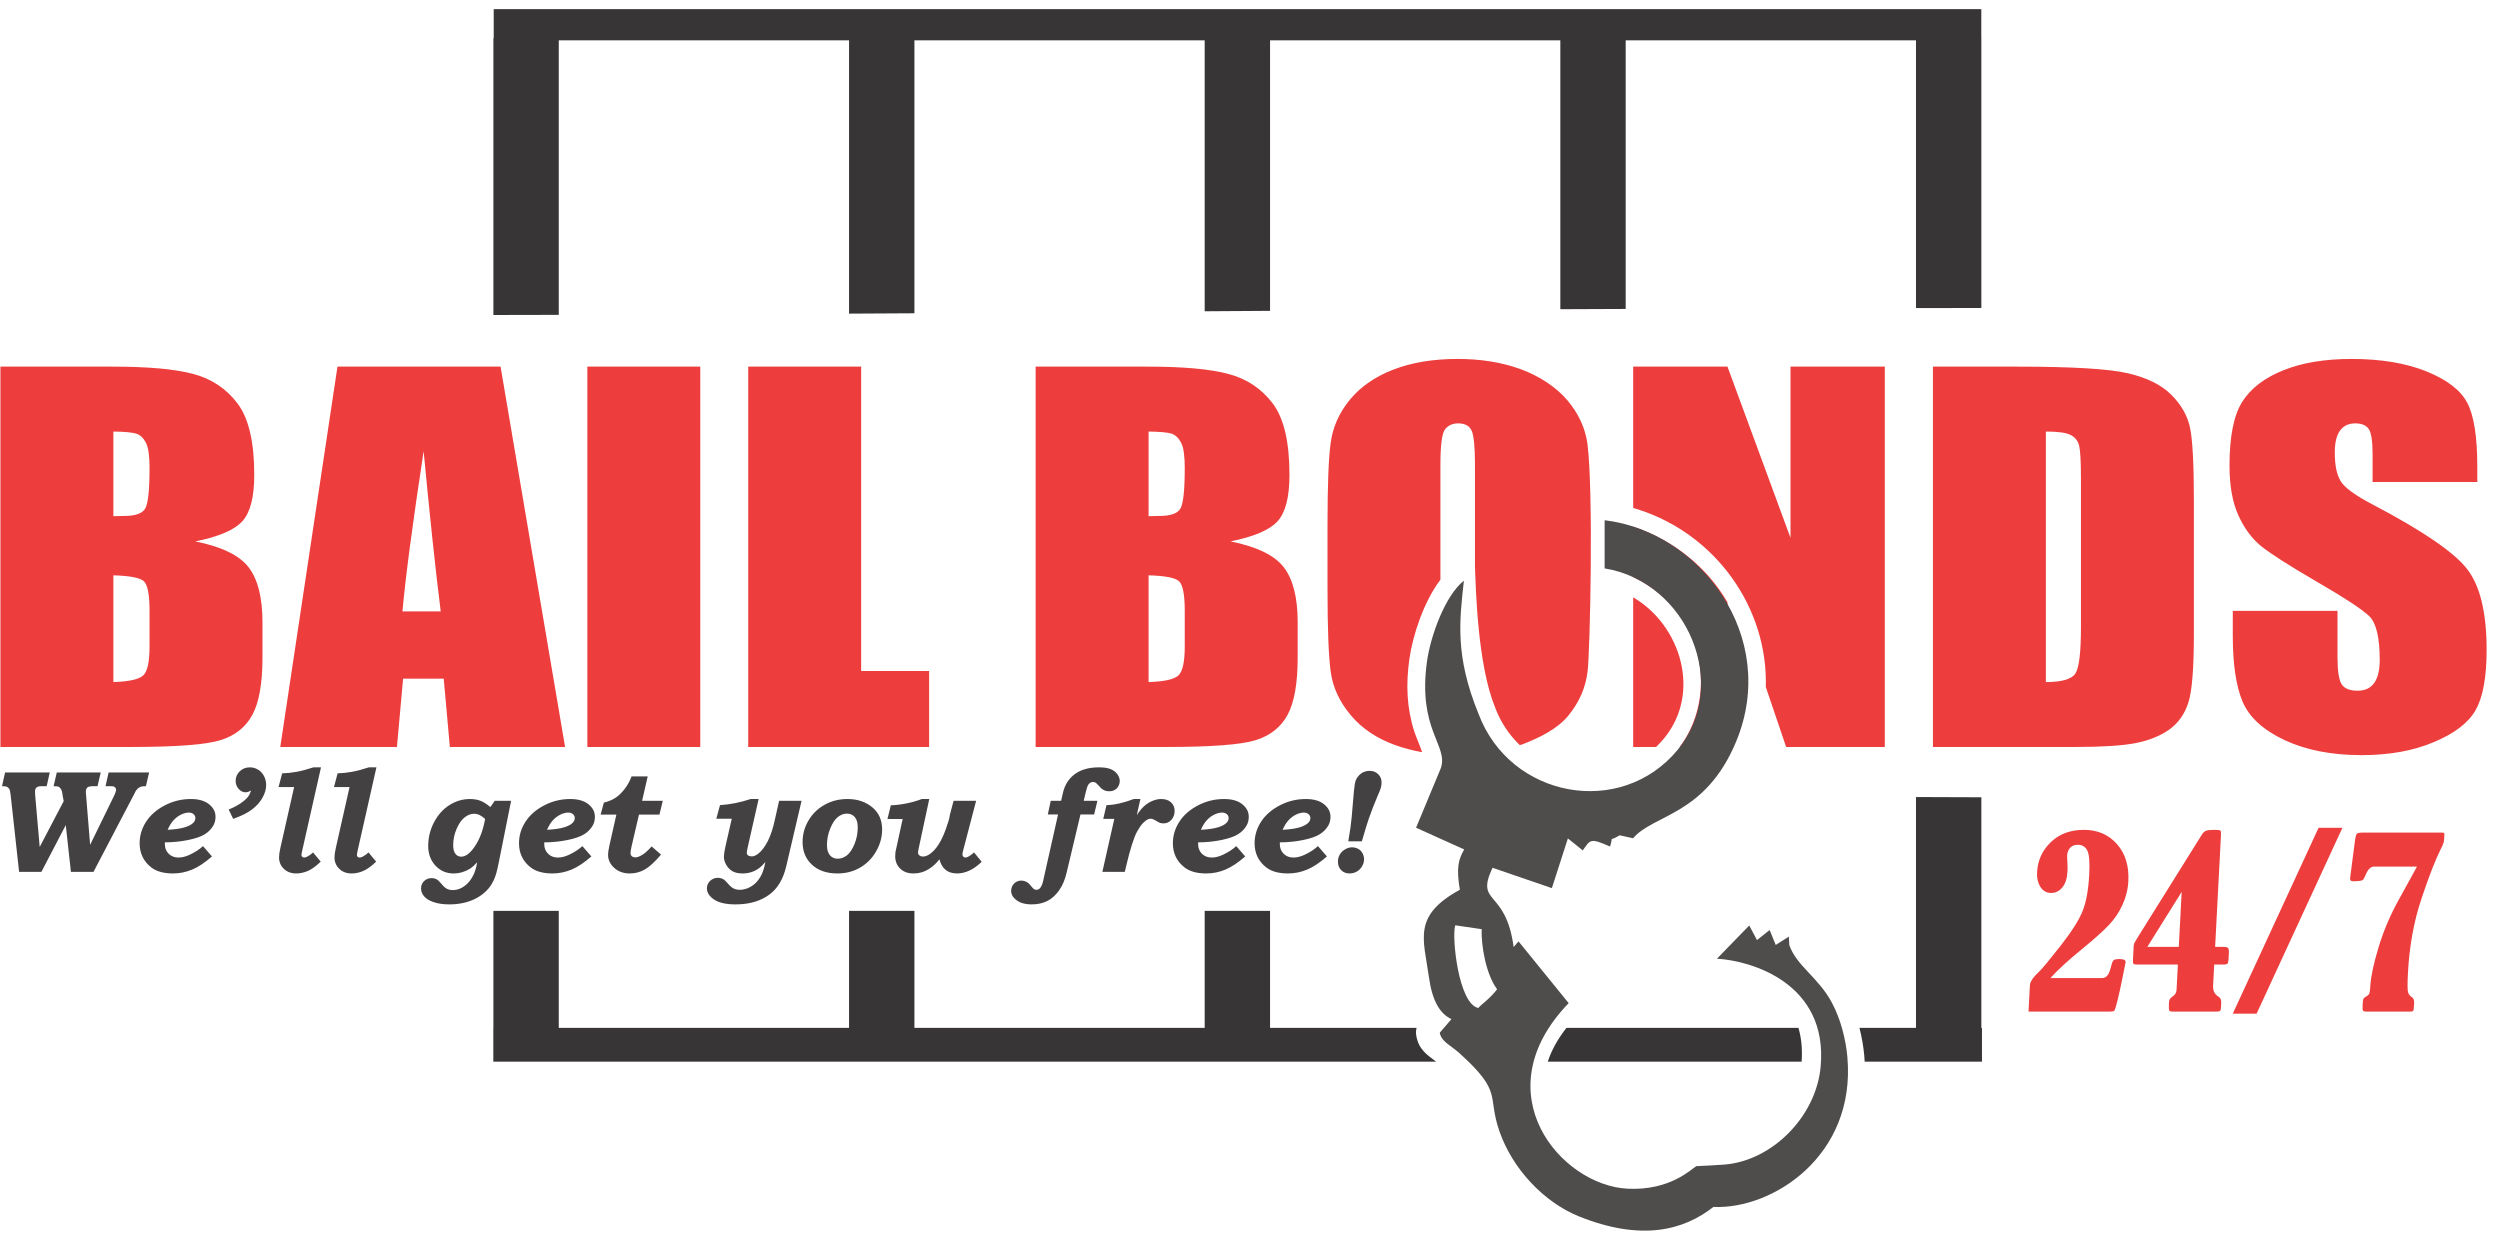 <svg width="181" height="90" viewBox="0 0 181 90" fill="none" xmlns="http://www.w3.org/2000/svg">
<path fill-rule="evenodd" clip-rule="evenodd" d="M118.243 41.786C119.287 42.265 120.251 42.97 121.069 43.879C123.735 46.847 123.747 51.229 121.614 54.081H125.069V43.604C123.623 41.116 121.233 39.133 118.243 38.131V41.786Z" fill="#ED3D3D"/>
<path fill-rule="evenodd" clip-rule="evenodd" d="M104.238 74.767C104.352 75.421 105.019 75.669 105.657 76.244C108.843 79.121 107.647 79.266 108.558 81.901C109.504 84.636 111.79 87.048 114.311 88.063C118.834 89.887 121.896 89.076 124.049 87.382C128.312 87.578 134.378 83.697 133.751 76.538C133.641 75.282 133.272 73.784 132.618 72.573C131.635 70.748 130.051 69.912 129.545 68.418L129.512 67.812L128.563 68.415L128.123 67.334L127.205 68.062L126.646 67.005L124.306 69.411C126.811 69.552 132.36 71.195 131.816 77.22C131.493 80.811 128.338 84.035 124.843 84.316C124.31 84.358 123.172 84.416 122.811 84.429C122.419 84.668 120.896 86.213 117.834 86.062C113.01 85.822 107.291 79.129 113.572 72.627L109.941 68.155L109.588 68.566C109.009 64.285 106.788 65.554 108.057 62.827L112.356 64.3L113.515 60.701L114.591 61.57C115.141 60.8 115.11 60.641 116.566 61.291C116.855 60.402 116.389 61.006 117.265 60.474L118.236 60.691C119.702 58.946 123.477 59.05 125.701 53.678C128.84 46.093 123.096 38.495 116.175 37.664V41.151C122.215 42.148 125.303 49.635 121.464 54.286C117.357 59.26 109.338 57.788 107.048 51.688C105.326 47.473 105.67 44.931 105.986 42.04C104.615 43.127 103.57 46.059 103.315 47.883C102.624 52.822 104.861 53.961 104.325 55.594L102.523 59.927L106.009 61.501C105.573 62.235 105.434 62.879 105.693 64.418C102.26 66.299 103.064 67.957 103.45 70.719C103.695 72.483 104.249 73.389 105.084 73.786L104.238 74.767ZM108.391 71.624C107.789 72.39 107.295 72.665 107.03 72.978C105.591 72.687 105.094 67.82 105.359 66.991C105.997 67.085 106.635 67.179 107.273 67.273C107.231 68.466 107.58 70.53 108.391 71.624Z" fill="#4F4C4C"/>
<path fill-rule="evenodd" clip-rule="evenodd" d="M0.031 26.544H8.155C10.721 26.544 12.667 26.719 13.989 27.073C15.312 27.42 16.378 28.134 17.191 29.202C18.004 30.275 18.408 31.999 18.408 34.377C18.408 35.984 18.124 37.104 17.548 37.736C16.973 38.374 15.835 38.856 14.142 39.198C16.033 39.576 17.317 40.196 17.991 41.061C18.666 41.931 19.003 43.26 19.003 45.058V47.612C19.003 49.474 18.759 50.849 18.276 51.748C17.793 52.642 17.025 53.257 15.967 53.587C14.909 53.918 12.739 54.081 9.458 54.081H0.031V26.544ZM8.208 31.244V37.371C8.552 37.359 8.816 37.354 9.008 37.354C9.789 37.354 10.291 37.179 10.503 36.837C10.721 36.489 10.827 35.497 10.827 33.866C10.827 33.001 10.741 32.399 10.563 32.05C10.384 31.708 10.153 31.488 9.868 31.395C9.584 31.307 9.028 31.255 8.208 31.244ZM8.208 41.653V49.381C9.332 49.346 10.053 49.189 10.364 48.905C10.675 48.621 10.827 47.919 10.827 46.805V44.228C10.827 43.045 10.688 42.331 10.411 42.077C10.133 41.827 9.399 41.688 8.208 41.653ZM36.241 26.544L40.912 54.081H32.569L32.126 49.137H29.183L28.739 54.081H20.292L24.433 26.544H36.241ZM31.908 44.264C31.517 41.142 31.108 37.278 30.671 32.666C29.864 37.957 29.355 41.821 29.137 44.264H31.908ZM50.7 26.544V54.081H42.524V26.544H50.7ZM62.347 26.544V48.58H67.268V54.081H54.171V26.544H62.347ZM74.98 26.544H83.105C85.671 26.544 87.616 26.719 88.938 27.073C90.26 27.42 91.325 28.134 92.141 29.202C92.953 30.275 93.357 31.999 93.357 34.377C93.357 35.984 93.073 37.104 92.498 37.736C91.921 38.374 90.784 38.856 89.09 39.198C90.982 39.576 92.266 40.196 92.939 41.061C93.613 41.931 93.952 43.26 93.952 45.058V47.612C93.952 49.474 93.708 50.849 93.225 51.748C92.741 52.642 91.974 53.257 90.915 53.587C89.857 53.918 87.688 54.081 84.407 54.081H74.98V26.544ZM83.157 31.244V37.371C83.501 37.359 83.765 37.354 83.957 37.354C84.737 37.354 85.24 37.179 85.453 36.837C85.671 36.489 85.776 35.497 85.776 33.866C85.776 33.001 85.69 32.399 85.512 32.05C85.332 31.708 85.1 31.488 84.817 31.395C84.532 31.307 83.977 31.255 83.157 31.244ZM83.157 41.653V49.381C84.28 49.346 85.001 49.189 85.314 48.905C85.623 48.621 85.776 47.919 85.776 46.805V44.228C85.776 43.045 85.637 42.331 85.359 42.077C85.08 41.827 84.347 41.688 83.157 41.653ZM114.936 48.655C114.791 49.811 114.326 50.861 113.547 51.812C112.765 52.763 111.509 53.396 110.182 53.906C110.143 53.92 110.091 53.933 110.029 53.941C109.271 53.214 108.654 52.307 108.251 51.234C108.248 51.223 108.244 51.212 108.239 51.201C106.98 48.117 106.851 42.703 106.788 41.028V39.604V33.64C106.788 32.364 106.707 31.546 106.55 31.187C106.39 30.832 106.065 30.653 105.577 30.653C105.16 30.653 104.843 30.797 104.617 31.088C104.399 31.372 104.286 32.225 104.286 33.64V41.972C103.086 43.552 102.278 45.998 102.04 47.704C101.786 49.516 101.836 51.244 102.404 52.99C102.496 53.272 102.783 53.938 102.965 54.459C102.28 54.339 101.633 54.168 101.019 53.947C99.682 53.465 98.604 52.746 97.798 51.783C96.984 50.82 96.5 49.77 96.342 48.639C96.189 47.501 96.112 45.517 96.112 42.685V37.974C96.112 35.207 96.183 33.252 96.335 32.102C96.482 30.948 96.946 29.898 97.724 28.947C98.505 27.995 99.565 27.263 100.894 26.753C102.223 26.242 103.771 25.987 105.536 25.987C107.216 25.987 108.718 26.232 110.055 26.713C111.392 27.194 112.666 28.012 113.474 28.976C114.288 29.938 114.77 30.989 114.93 32.119C115.375 35.57 115.123 47.239 114.936 48.655ZM136.46 26.544V54.081H129.317L127.844 49.739C128.011 44.06 124.275 38.694 118.588 36.88C118.476 36.843 118.359 36.807 118.243 36.775V26.544H125.069L129.634 38.943V26.544H136.46ZM119.902 54.081H118.243V43.247C121.686 45.259 123.206 50.154 120.471 53.467C120.289 53.686 120.098 53.89 119.902 54.081ZM139.945 26.544H146.051C149.988 26.544 152.652 26.702 154.043 27.02C155.431 27.339 156.489 27.862 157.211 28.588C157.932 29.313 158.389 30.119 158.566 31.006C158.746 31.9 158.837 33.646 158.837 36.257V45.9C158.837 48.372 158.706 50.025 158.441 50.855C158.177 51.69 157.714 52.346 157.06 52.816C156.397 53.285 155.584 53.611 154.611 53.802C153.645 53.988 152.182 54.081 150.233 54.081H139.945V26.544ZM148.121 31.244V49.381C149.28 49.381 149.993 49.172 150.259 48.76C150.53 48.343 150.661 47.217 150.661 45.378V34.667C150.661 33.42 150.615 32.619 150.53 32.265C150.437 31.911 150.239 31.655 149.914 31.494C149.597 31.326 149.001 31.244 148.121 31.244ZM179.357 34.899H171.775V32.864C171.775 31.911 171.677 31.303 171.484 31.041C171.292 30.78 170.973 30.653 170.526 30.653C170.036 30.653 169.665 30.826 169.414 31.18C169.162 31.529 169.038 32.056 169.038 32.769C169.038 33.687 169.184 34.377 169.467 34.841C169.745 35.3 170.512 35.862 171.775 36.524C175.395 38.421 177.675 39.982 178.616 41.194C179.563 42.407 180.031 44.362 180.031 47.054C180.031 49.015 179.767 50.46 179.245 51.394C178.722 52.322 177.717 53.1 176.215 53.727C174.72 54.359 172.978 54.672 170.987 54.672C168.805 54.672 166.945 54.307 165.398 53.581C163.857 52.856 162.852 51.934 162.369 50.814C161.892 49.689 161.654 48.093 161.654 46.033V44.228H169.235V47.576C169.235 48.609 169.341 49.271 169.553 49.566C169.764 49.862 170.141 50.007 170.684 50.007C171.227 50.007 171.629 49.822 171.894 49.445C172.158 49.073 172.292 48.516 172.292 47.785C172.292 46.166 172.041 45.105 171.538 44.612C171.015 44.113 169.745 43.277 167.72 42.105C165.697 40.928 164.36 40.069 163.699 39.535C163.043 39.001 162.494 38.264 162.064 37.324C161.636 36.385 161.416 35.183 161.416 33.721C161.416 31.615 161.721 30.071 162.335 29.097C162.951 28.122 163.936 27.362 165.305 26.812C166.676 26.259 168.323 25.987 170.26 25.987C172.378 25.987 174.176 26.289 175.672 26.886C177.16 27.491 178.145 28.244 178.628 29.162C179.112 30.071 179.357 31.621 179.357 33.809V34.899Z" fill="#ED3D3D"/>
<path fill-rule="evenodd" clip-rule="evenodd" d="M143.446 2.769H143.45V22.298L138.717 22.306V2.922H117.7V22.368L112.968 22.387V2.922H91.952V22.505L87.219 22.536V2.922H66.204V22.681L61.471 22.708V2.922H40.455V22.796L35.721 22.806V2.769H35.745V0.659H143.446V2.769ZM35.716 74.419H35.721V65.966L35.748 65.945H40.455V74.419H61.471V65.945H66.204V74.419H87.219V65.945H91.952V74.419H102.563C102.512 74.599 102.504 74.79 102.539 74.988C102.717 76.003 103.325 76.369 103.976 76.866H35.716V74.419ZM113.41 74.419H130.208C130.442 75.216 130.494 76.044 130.439 76.866H112.058C112.34 76.003 112.812 75.18 113.41 74.419ZM134.624 74.419H138.717V57.706L143.45 57.723V74.419H143.495V76.866H135.003C134.995 76.719 134.985 76.572 134.972 76.425C134.913 75.77 134.797 75.089 134.624 74.419Z" fill="#383536"/>
<path fill-rule="evenodd" clip-rule="evenodd" d="M0.367 55.926H3.602L3.38 56.919H3.11C2.872 56.919 2.726 56.945 2.667 56.997C2.579 57.065 2.533 57.166 2.533 57.296L2.543 57.435V57.538L2.874 61.32L4.612 58.002L4.524 57.538L4.519 57.467C4.502 57.325 4.468 57.212 4.415 57.13C4.364 57.047 4.306 56.991 4.243 56.963C4.18 56.932 4.058 56.919 3.88 56.919L4.112 55.926H7.293L7.061 56.919H6.765C6.546 56.919 6.4 56.951 6.326 57.014C6.252 57.077 6.215 57.185 6.215 57.337C6.215 57.358 6.217 57.389 6.22 57.43L6.525 61.166L8.263 57.606C8.304 57.523 8.346 57.419 8.387 57.296C8.401 57.25 8.407 57.216 8.407 57.192C8.407 57.137 8.39 57.086 8.355 57.037C8.321 56.989 8.281 56.958 8.233 56.942C8.187 56.926 8.084 56.919 7.925 56.919H7.64L7.863 55.926H10.796L10.563 56.919C10.415 56.922 10.308 56.931 10.241 56.947C10.174 56.963 10.112 56.991 10.053 57.031C9.994 57.069 9.935 57.127 9.872 57.203C9.841 57.242 9.794 57.327 9.728 57.467L6.77 63.121H5.134L4.762 59.736L2.998 63.121H1.383L0.768 57.538C0.747 57.338 0.717 57.203 0.675 57.13C0.634 57.058 0.579 57.005 0.514 56.97C0.447 56.937 0.324 56.919 0.146 56.919L0.367 55.926ZM14.696 61.258L15.346 62.006C14.843 62.449 14.367 62.766 13.92 62.955C13.471 63.143 13.008 63.238 12.528 63.238C11.865 63.238 11.345 63.097 10.97 62.815C10.396 62.375 10.109 61.786 10.109 61.049C10.109 60.496 10.264 59.978 10.575 59.496C10.887 59.013 11.338 58.617 11.928 58.311C12.518 58.002 13.149 57.849 13.818 57.849C14.383 57.849 14.821 57.974 15.134 58.226C15.447 58.475 15.604 58.778 15.604 59.132C15.604 59.379 15.549 59.596 15.438 59.781C15.293 60.029 15.091 60.235 14.827 60.399C14.564 60.565 14.167 60.704 13.632 60.815C13.101 60.926 12.536 60.984 11.937 60.987V61.115C11.937 61.399 12.028 61.631 12.213 61.813C12.397 61.995 12.634 62.086 12.927 62.086C13.172 62.086 13.435 62.021 13.721 61.89C14.106 61.712 14.431 61.502 14.696 61.258ZM12.137 60.079C12.677 60.047 13.092 59.987 13.386 59.895C13.679 59.803 13.887 59.692 14.006 59.557C14.099 59.459 14.145 59.348 14.145 59.222C14.145 59.113 14.101 59.02 14.013 58.944C13.927 58.868 13.811 58.831 13.666 58.831C13.495 58.831 13.307 58.881 13.106 58.977C12.904 59.076 12.722 59.214 12.562 59.388C12.403 59.562 12.261 59.792 12.137 60.079ZM16.882 59.285L16.555 58.609C16.884 58.475 17.164 58.332 17.398 58.174C17.631 58.018 17.812 57.863 17.94 57.708C18.03 57.597 18.111 57.44 18.183 57.234C18.108 57.274 18.037 57.306 17.971 57.329C17.903 57.353 17.84 57.363 17.782 57.363C17.594 57.363 17.426 57.282 17.28 57.119C17.134 56.958 17.061 56.764 17.061 56.536C17.061 56.266 17.16 56.033 17.357 55.842C17.554 55.651 17.799 55.556 18.092 55.556C18.301 55.556 18.497 55.61 18.68 55.721C18.865 55.831 19.008 55.986 19.113 56.184C19.217 56.385 19.27 56.605 19.27 56.845C19.27 57.13 19.184 57.431 19.009 57.746C18.837 58.06 18.585 58.343 18.258 58.597C17.928 58.849 17.47 59.08 16.882 59.285ZM23.24 55.556L21.891 61.535C21.846 61.728 21.825 61.85 21.825 61.903C21.825 61.959 21.845 62.005 21.884 62.037C21.922 62.071 21.97 62.086 22.025 62.086C22.091 62.086 22.172 62.061 22.265 62.01C22.419 61.929 22.551 61.83 22.664 61.716L23.22 62.383C22.891 62.701 22.585 62.923 22.304 63.049C22.023 63.174 21.737 63.238 21.447 63.238C21.076 63.238 20.778 63.125 20.548 62.901C20.318 62.678 20.203 62.401 20.203 62.072C20.203 61.901 20.235 61.676 20.298 61.398L21.295 56.982H20.166L20.43 55.989C20.767 55.982 21.114 55.945 21.47 55.88C21.827 55.815 22.234 55.707 22.694 55.556H23.24ZM27.253 55.556L25.904 61.535C25.86 61.728 25.839 61.85 25.839 61.903C25.839 61.959 25.858 62.005 25.897 62.037C25.936 62.071 25.983 62.086 26.038 62.086C26.105 62.086 26.186 62.061 26.279 62.01C26.433 61.929 26.564 61.83 26.677 61.716L27.234 62.383C26.904 62.701 26.598 62.923 26.318 63.049C26.036 63.174 25.75 63.238 25.46 63.238C25.09 63.238 24.791 63.125 24.562 62.901C24.331 62.678 24.217 62.401 24.217 62.072C24.217 61.901 24.249 61.676 24.312 61.398L25.308 56.982H24.18L24.444 55.989C24.78 55.982 25.128 55.945 25.483 55.88C25.84 55.815 26.247 55.707 26.707 55.556H27.253ZM35.822 57.976H37.004L36.131 62.341C36.049 62.752 35.982 63.045 35.931 63.224C35.826 63.581 35.687 63.886 35.515 64.135C35.345 64.386 35.114 64.615 34.824 64.823C34.534 65.032 34.193 65.193 33.805 65.307C33.416 65.421 32.995 65.478 32.542 65.478C32.08 65.478 31.691 65.421 31.374 65.307C31.058 65.195 30.832 65.052 30.692 64.877C30.553 64.703 30.484 64.518 30.484 64.319C30.484 64.108 30.558 63.932 30.706 63.789C30.852 63.646 31.035 63.576 31.252 63.576C31.384 63.576 31.502 63.604 31.606 63.66C31.709 63.717 31.833 63.834 31.98 64.012C32.115 64.18 32.244 64.293 32.365 64.352C32.487 64.412 32.63 64.443 32.794 64.443C33.087 64.443 33.371 64.342 33.643 64.141C33.913 63.939 34.132 63.66 34.297 63.303C34.406 63.072 34.489 62.781 34.545 62.431C34.361 62.637 34.186 62.792 34.024 62.897C33.862 63 33.677 63.082 33.469 63.145C33.262 63.206 33.05 63.238 32.838 63.238C32.318 63.238 31.881 63.049 31.529 62.675C31.179 62.297 31.002 61.821 31.002 61.249C31.002 60.642 31.143 60.069 31.423 59.534C31.705 58.997 32.076 58.583 32.538 58.288C32.999 57.996 33.494 57.849 34.024 57.849C34.307 57.849 34.562 57.891 34.782 57.976C35 58.06 35.241 58.211 35.502 58.432L35.822 57.976ZM35.123 59.293C34.989 59.168 34.855 59.073 34.722 59.009C34.588 58.947 34.452 58.916 34.317 58.916C34.09 58.916 33.865 59.002 33.641 59.177C33.416 59.349 33.223 59.628 33.058 60.011C32.892 60.393 32.81 60.788 32.81 61.193C32.81 61.464 32.862 61.67 32.968 61.811C33.074 61.952 33.213 62.023 33.389 62.023C33.667 62.023 33.947 61.842 34.229 61.483C34.623 60.981 34.905 60.336 35.069 59.557L35.123 59.293ZM42.164 61.258L42.814 62.006C42.31 62.449 41.836 62.766 41.388 62.955C40.938 63.143 40.475 63.238 39.996 63.238C39.333 63.238 38.813 63.097 38.438 62.815C37.863 62.375 37.576 61.786 37.576 61.049C37.576 60.496 37.731 59.978 38.044 59.496C38.354 59.013 38.805 58.617 39.396 58.311C39.985 58.002 40.616 57.849 41.285 57.849C41.85 57.849 42.289 57.974 42.601 58.226C42.914 58.475 43.071 58.778 43.071 59.132C43.071 59.379 43.016 59.596 42.906 59.781C42.761 60.029 42.558 60.235 42.295 60.399C42.032 60.565 41.634 60.704 41.1 60.815C40.569 60.926 40.003 60.984 39.404 60.987V61.115C39.404 61.399 39.495 61.631 39.681 61.813C39.864 61.995 40.101 62.086 40.394 62.086C40.639 62.086 40.903 62.021 41.189 61.89C41.574 61.712 41.898 61.502 42.164 61.258ZM39.605 60.079C40.144 60.047 40.56 59.987 40.853 59.895C41.146 59.803 41.355 59.692 41.474 59.557C41.567 59.459 41.613 59.348 41.613 59.222C41.613 59.113 41.569 59.02 41.481 58.944C41.394 58.868 41.278 58.831 41.133 58.831C40.963 58.831 40.775 58.881 40.574 58.977C40.371 59.076 40.19 59.214 40.029 59.388C39.871 59.562 39.728 59.792 39.605 60.079ZM45.724 56.211H46.893L46.489 57.976H47.986L47.743 58.979H46.261L45.721 61.297C45.672 61.526 45.648 61.678 45.648 61.755C45.648 61.857 45.68 61.936 45.747 61.992C45.811 62.047 45.9 62.075 46.009 62.075C46.138 62.075 46.3 62.014 46.5 61.892C46.699 61.771 46.924 61.567 47.176 61.281L47.858 61.874C47.402 62.41 47.007 62.771 46.674 62.958C46.339 63.145 45.984 63.238 45.603 63.238C45.143 63.238 44.763 63.103 44.469 62.834C44.173 62.565 44.026 62.255 44.026 61.903C44.026 61.718 44.061 61.471 44.132 61.163L44.625 58.979H43.484L43.718 58.113C44.057 58.026 44.343 57.906 44.57 57.755C44.797 57.604 45.014 57.393 45.223 57.123C45.431 56.854 45.599 56.549 45.724 56.211ZM52.98 59.275H51.861L52.128 58.291C52.854 58.246 53.594 58.099 54.349 57.849H54.925L54.152 61.264C54.097 61.512 54.068 61.672 54.068 61.742C54.068 61.823 54.101 61.887 54.164 61.933C54.226 61.979 54.316 62.002 54.436 62.002C54.58 62.002 54.737 61.934 54.907 61.799C55.16 61.596 55.391 61.288 55.6 60.873C55.805 60.457 55.975 59.939 56.107 59.319L56.409 57.976H58.033L56.923 62.722C56.707 63.639 56.305 64.315 55.722 64.754C55.077 65.236 54.255 65.478 53.258 65.478C52.563 65.478 52.044 65.36 51.697 65.125C51.351 64.892 51.18 64.62 51.18 64.312C51.18 64.104 51.257 63.926 51.411 63.778C51.567 63.63 51.753 63.554 51.969 63.554C52.1 63.554 52.228 63.586 52.355 63.648C52.444 63.696 52.565 63.81 52.721 63.991C52.86 64.154 52.994 64.267 53.121 64.33C53.248 64.391 53.397 64.421 53.566 64.421C53.762 64.421 53.964 64.377 54.168 64.291C54.371 64.203 54.557 64.076 54.723 63.913C54.888 63.747 55.026 63.547 55.142 63.314C55.256 63.077 55.346 62.774 55.413 62.404C55.238 62.618 55.068 62.781 54.907 62.891C54.749 63.002 54.573 63.087 54.379 63.148C54.184 63.208 53.978 63.238 53.757 63.238C53.468 63.238 53.231 63.187 53.047 63.087C52.862 62.985 52.711 62.834 52.592 62.636C52.471 62.434 52.411 62.234 52.411 62.032C52.411 61.871 52.447 61.627 52.519 61.298L52.98 59.275ZM61.364 57.849C62.074 57.849 62.67 58.048 63.15 58.444C63.626 58.841 63.866 59.376 63.866 60.049C63.866 60.609 63.72 61.14 63.427 61.646C63.135 62.151 62.747 62.542 62.263 62.819C61.781 63.098 61.236 63.238 60.63 63.238C59.856 63.238 59.243 63.029 58.788 62.607C58.334 62.186 58.107 61.639 58.107 60.966C58.107 60.406 58.25 59.884 58.535 59.403C58.82 58.919 59.211 58.539 59.705 58.263C60.203 57.986 60.754 57.849 61.364 57.849ZM61.315 58.905C61.087 58.905 60.868 58.989 60.661 59.151C60.452 59.317 60.268 59.594 60.109 59.984C59.95 60.372 59.872 60.77 59.872 61.177C59.872 61.507 59.944 61.755 60.087 61.921C60.229 62.087 60.414 62.17 60.643 62.17C60.881 62.17 61.104 62.092 61.312 61.931C61.52 61.773 61.705 61.499 61.863 61.115C62.022 60.731 62.101 60.329 62.101 59.902C62.101 59.572 62.029 59.321 61.886 59.156C61.744 58.989 61.555 58.905 61.315 58.905ZM70.672 57.976L69.739 61.546C69.698 61.704 69.679 61.804 69.679 61.85C69.679 61.919 69.698 61.975 69.739 62.019C69.779 62.063 69.831 62.086 69.891 62.086C69.959 62.086 70.038 62.06 70.128 62.008C70.28 61.924 70.41 61.827 70.52 61.716L71.074 62.394C70.495 62.956 69.899 63.238 69.283 63.238C68.926 63.238 68.635 63.137 68.412 62.934C68.232 62.771 68.098 62.531 68.011 62.212C67.801 62.5 67.536 62.742 67.214 62.94C66.891 63.139 66.531 63.238 66.133 63.238C65.731 63.238 65.411 63.119 65.171 62.885C64.933 62.651 64.813 62.354 64.813 61.991C64.813 61.778 64.838 61.59 64.887 61.424C64.899 61.372 64.911 61.322 64.922 61.274L65.352 59.297H64.251L64.496 58.303C64.855 58.293 65.233 58.246 65.634 58.166C66.033 58.086 66.401 57.979 66.741 57.849H67.278L66.523 61.375C66.485 61.556 66.464 61.673 66.464 61.728C66.464 61.811 66.497 61.879 66.566 61.933C66.632 61.985 66.719 62.013 66.826 62.013C66.971 62.013 67.125 61.959 67.288 61.853C67.525 61.695 67.742 61.466 67.939 61.163C68.134 60.86 68.314 60.485 68.473 60.038C68.633 59.591 68.723 59.297 68.744 59.151C68.751 59.097 68.762 59.039 68.775 58.977L69.041 57.976H70.672ZM78.46 57.976H79.453L79.215 58.969H78.225L77.228 63.162C77.11 63.676 76.93 64.108 76.681 64.46C76.431 64.812 76.146 65.07 75.823 65.233C75.499 65.397 75.119 65.478 74.683 65.478C74.256 65.478 73.915 65.391 73.662 65.219C73.358 65.014 73.207 64.775 73.207 64.502C73.207 64.291 73.277 64.114 73.419 63.971C73.559 63.828 73.735 63.755 73.944 63.755C74.035 63.755 74.122 63.771 74.21 63.803C74.299 63.834 74.379 63.879 74.455 63.939C74.502 63.977 74.594 64.079 74.728 64.243C74.788 64.314 74.838 64.359 74.883 64.385C74.929 64.409 74.983 64.421 75.05 64.421C75.283 64.421 75.449 64.174 75.544 63.683L76.603 58.969H75.861L76.074 57.976H76.826L76.948 57.435C77.08 56.841 77.368 56.38 77.811 56.05C78.252 55.721 78.836 55.556 79.561 55.556C79.919 55.556 80.202 55.598 80.409 55.683C80.616 55.767 80.777 55.889 80.894 56.049C81.012 56.211 81.07 56.373 81.07 56.538C81.07 56.672 81.036 56.8 80.969 56.924C80.899 57.045 80.807 57.137 80.691 57.199C80.578 57.259 80.447 57.289 80.302 57.289C80.17 57.289 80.044 57.263 79.93 57.208C79.814 57.153 79.701 57.061 79.594 56.932C79.468 56.789 79.375 56.701 79.321 56.665C79.265 56.63 79.204 56.613 79.136 56.613C79.007 56.613 78.894 56.676 78.8 56.8C78.74 56.884 78.677 57.069 78.607 57.36L78.46 57.976ZM82.564 57.849L82.305 59.015C82.5 58.717 82.689 58.49 82.873 58.333C83.055 58.176 83.254 58.057 83.463 57.974C83.672 57.891 83.875 57.849 84.074 57.849C84.374 57.849 84.609 57.929 84.782 58.09C84.956 58.25 85.043 58.454 85.043 58.703C85.043 58.965 84.965 59.182 84.81 59.354C84.656 59.527 84.465 59.613 84.237 59.613C84.148 59.613 84.063 59.601 83.984 59.577C83.941 59.562 83.823 59.499 83.634 59.386C83.508 59.312 83.397 59.275 83.304 59.275C83.236 59.275 83.166 59.291 83.098 59.321C82.991 59.374 82.873 59.467 82.741 59.602C82.611 59.739 82.47 59.944 82.318 60.219C82.205 60.423 82.081 60.742 81.944 61.177C81.809 61.614 81.697 62.026 81.606 62.413L81.435 63.121H79.812L80.676 59.285H79.876L80.109 58.293C80.668 58.282 81.329 58.134 82.088 57.849H82.564ZM89.504 61.258L90.153 62.006C89.649 62.449 89.175 62.766 88.727 62.955C88.277 63.143 87.815 63.238 87.335 63.238C86.672 63.238 86.152 63.097 85.777 62.815C85.203 62.375 84.916 61.786 84.916 61.049C84.916 60.496 85.071 59.978 85.383 59.496C85.694 59.013 86.145 58.617 86.735 58.311C87.326 58.002 87.956 57.849 88.625 57.849C89.19 57.849 89.628 57.974 89.941 58.226C90.253 58.475 90.411 58.778 90.411 59.132C90.411 59.379 90.356 59.596 90.245 59.781C90.101 60.029 89.897 60.235 89.633 60.399C89.371 60.565 88.972 60.704 88.44 60.815C87.908 60.926 87.343 60.984 86.744 60.987V61.115C86.744 61.399 86.835 61.631 87.02 61.813C87.204 61.995 87.441 62.086 87.733 62.086C87.978 62.086 88.243 62.021 88.528 61.89C88.913 61.712 89.237 61.502 89.504 61.258ZM86.945 60.079C87.483 60.047 87.899 59.987 88.194 59.895C88.485 59.803 88.693 59.692 88.814 59.557C88.907 59.459 88.952 59.348 88.952 59.222C88.952 59.113 88.908 59.02 88.82 58.944C88.734 58.868 88.617 58.831 88.474 58.831C88.303 58.831 88.114 58.881 87.913 58.977C87.71 59.076 87.529 59.214 87.369 59.388C87.211 59.562 87.068 59.792 86.945 60.079ZM95.42 61.258L96.07 62.006C95.566 62.449 95.091 62.766 94.645 62.955C94.194 63.143 93.733 63.238 93.253 63.238C92.589 63.238 92.07 63.097 91.694 62.815C91.12 62.375 90.833 61.786 90.833 61.049C90.833 60.496 90.989 59.978 91.299 59.496C91.612 59.013 92.063 58.617 92.652 58.311C93.242 58.002 93.873 57.849 94.542 57.849C95.108 57.849 95.545 57.974 95.858 58.226C96.171 58.475 96.328 58.778 96.328 59.132C96.328 59.379 96.274 59.596 96.163 59.781C96.018 60.029 95.815 60.235 95.55 60.399C95.288 60.565 94.891 60.704 94.357 60.815C93.824 60.926 93.26 60.984 92.66 60.987V61.115C92.66 61.399 92.753 61.631 92.937 61.813C93.121 61.995 93.359 62.086 93.651 62.086C93.896 62.086 94.159 62.021 94.445 61.89C94.83 61.712 95.155 61.502 95.42 61.258ZM92.862 60.079C93.401 60.047 93.816 59.987 94.111 59.895C94.402 59.803 94.61 59.692 94.731 59.557C94.824 59.459 94.87 59.348 94.87 59.222C94.87 59.113 94.825 59.02 94.738 58.944C94.651 58.868 94.534 58.831 94.391 58.831C94.219 58.831 94.031 58.881 93.831 58.977C93.628 59.076 93.446 59.214 93.287 59.388C93.128 59.562 92.986 59.792 92.862 60.079ZM98.599 60.913H97.616C97.743 60.184 97.825 59.606 97.86 59.182L98.024 57.279C98.06 56.891 98.104 56.628 98.161 56.489C98.217 56.351 98.298 56.231 98.401 56.124C98.503 56.021 98.621 55.941 98.748 55.889C98.877 55.836 99.011 55.809 99.149 55.809C99.404 55.809 99.613 55.889 99.778 56.049C99.943 56.208 100.026 56.404 100.026 56.641C100.026 56.775 100.008 56.903 99.976 57.028C99.94 57.153 99.847 57.389 99.695 57.734C99.512 58.151 99.309 58.68 99.085 59.316C98.978 59.624 98.817 60.156 98.599 60.913ZM97.881 61.346C98.044 61.346 98.194 61.383 98.33 61.457C98.467 61.531 98.572 61.636 98.648 61.776C98.721 61.913 98.758 62.06 98.758 62.214C98.758 62.386 98.709 62.556 98.613 62.722C98.517 62.885 98.39 63.014 98.229 63.103C98.069 63.194 97.894 63.238 97.701 63.238C97.459 63.238 97.258 63.158 97.101 63C96.944 62.842 96.867 62.636 96.867 62.38C96.867 62.193 96.912 62.023 97.001 61.868C97.09 61.712 97.219 61.588 97.388 61.491C97.556 61.394 97.721 61.346 97.881 61.346Z" fill="#444142"/>
<path fill-rule="evenodd" clip-rule="evenodd" d="M148.452 70.814H152.181C152.35 70.814 152.485 70.745 152.592 70.607C152.694 70.468 152.792 70.208 152.88 69.826C152.92 69.668 152.971 69.566 153.036 69.513C153.105 69.46 153.24 69.436 153.446 69.436C153.753 69.436 153.9 69.507 153.892 69.654C153.891 69.704 153.88 69.759 153.86 69.826C153.828 69.97 153.759 70.319 153.652 70.873C153.532 71.471 153.415 71.994 153.307 72.44C153.194 72.889 153.117 73.132 153.073 73.177C153.03 73.218 152.913 73.241 152.725 73.241H146.865L146.965 71.341C146.978 71.075 147.205 70.74 147.643 70.335C147.86 70.128 148.375 69.51 149.187 68.474C149.995 67.441 150.53 66.597 150.788 65.943C151.045 65.287 151.202 64.415 151.259 63.321C151.308 62.404 151.257 61.817 151.109 61.554C150.963 61.291 150.736 61.161 150.432 61.161C150.205 61.161 150.024 61.23 149.888 61.371C149.752 61.513 149.674 61.695 149.663 61.922C149.657 62.053 149.662 62.21 149.677 62.393C149.696 62.637 149.699 62.872 149.685 63.099C149.66 63.592 149.535 63.974 149.317 64.243C149.095 64.515 148.826 64.65 148.507 64.65C148.17 64.65 147.911 64.503 147.727 64.212C147.542 63.919 147.461 63.567 147.484 63.158C147.527 62.302 147.857 61.576 148.473 60.978C149.09 60.38 149.89 60.081 150.869 60.081C151.866 60.081 152.665 60.424 153.27 61.114C153.875 61.8 154.149 62.692 154.092 63.786C154.062 64.393 153.917 64.974 153.66 65.528C153.403 66.085 153.065 66.578 152.65 67.006C152.236 67.439 151.629 67.978 150.839 68.629C149.751 69.513 148.954 70.241 148.452 70.814ZM160.375 68.555H161.005C161.164 68.555 161.266 68.586 161.315 68.643C161.359 68.704 161.379 68.82 161.37 69.001L161.344 69.477C161.336 69.618 161.312 69.713 161.271 69.762C161.228 69.809 161.133 69.834 160.983 69.834H160.308L160.228 71.363C160.209 71.726 160.337 71.989 160.609 72.152C160.76 72.238 160.827 72.387 160.817 72.603L160.797 72.966C160.791 73.085 160.768 73.16 160.728 73.193C160.685 73.224 160.592 73.241 160.448 73.241H157.325C157.175 73.241 157.085 73.213 157.054 73.155C157.024 73.099 157.016 72.911 157.033 72.587C157.042 72.393 157.124 72.252 157.276 72.16C157.468 72.042 157.571 71.875 157.583 71.664L157.678 69.834H154.736C154.578 69.834 154.484 69.815 154.459 69.774C154.432 69.732 154.419 69.64 154.429 69.494L154.474 68.555C154.479 68.455 154.493 68.38 154.508 68.322C154.528 68.267 154.646 68.065 154.861 67.718L159.418 60.424C159.499 60.288 159.596 60.2 159.704 60.152C159.813 60.106 160.007 60.081 160.291 60.081C160.562 60.081 160.717 60.097 160.756 60.134C160.794 60.169 160.808 60.264 160.8 60.421L160.375 68.555ZM157.953 64.573L155.465 68.555H157.745L157.953 64.573ZM167.865 59.931H169.591L163.378 73.389H161.653L167.865 59.931ZM174.991 62.74H171.894C171.651 62.74 171.454 62.919 171.301 63.279C171.223 63.459 171.154 63.592 171.102 63.675C171.047 63.761 170.804 63.803 170.368 63.803C170.214 63.803 170.142 63.741 170.148 63.617L170.153 63.526L170.512 60.776C170.546 60.549 170.589 60.407 170.645 60.358C170.703 60.305 170.839 60.28 171.058 60.28H176.749C176.859 60.28 176.923 60.288 176.946 60.305C176.967 60.322 176.975 60.374 176.971 60.466L176.952 60.815C176.945 60.967 176.864 61.189 176.709 61.479C176.335 62.216 175.869 63.406 175.317 65.057C174.764 66.705 174.437 68.497 174.336 70.433C174.295 71.233 174.298 71.706 174.347 71.85C174.391 71.997 174.493 72.119 174.648 72.216C174.75 72.276 174.794 72.426 174.782 72.667C174.767 72.961 174.747 73.132 174.722 73.174C174.696 73.218 174.619 73.241 174.484 73.241H171.324C171.198 73.241 171.114 73.218 171.085 73.174C171.052 73.132 171.041 72.994 171.052 72.767C171.064 72.526 171.085 72.374 171.117 72.31C171.148 72.249 171.23 72.183 171.368 72.111C171.457 72.061 171.518 71.992 171.547 71.895C171.577 71.801 171.597 71.64 171.609 71.413C171.646 70.715 171.848 69.768 172.212 68.569C172.575 67.369 173.069 66.218 173.688 65.11L174.991 62.74Z" fill="#ED3D3D"/>
</svg>
